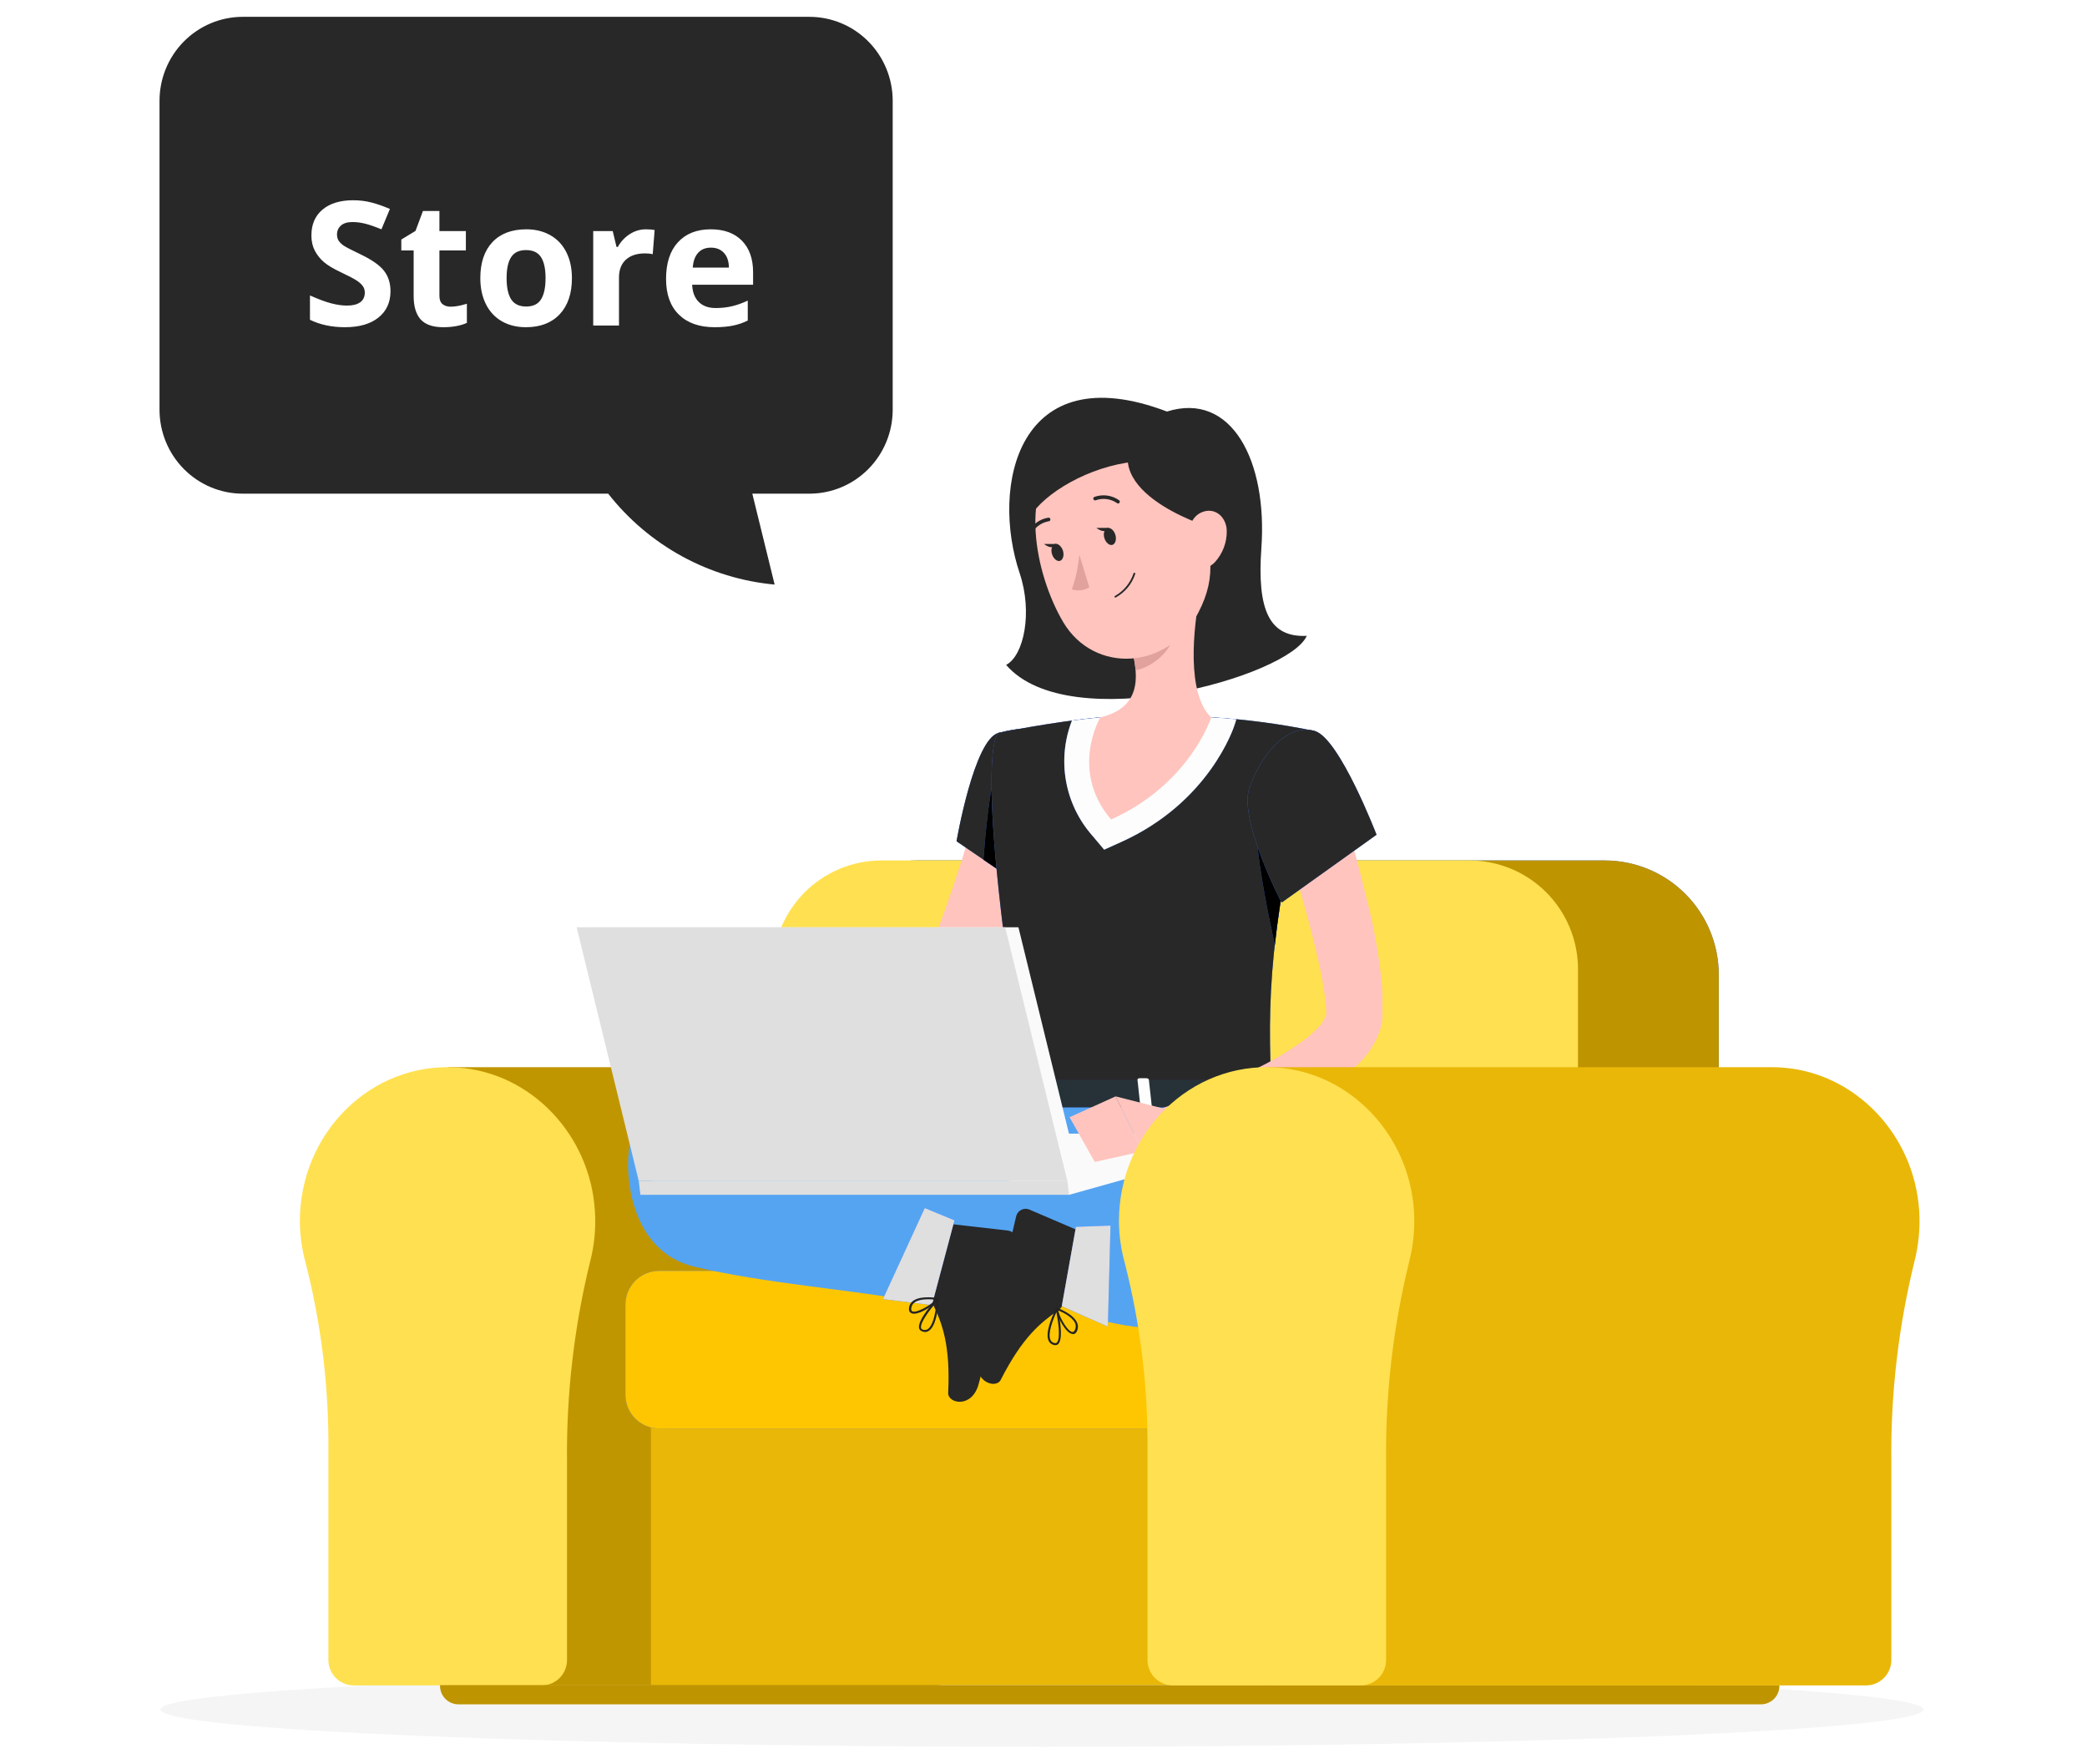 <svg width="813" height="687" viewBox="0 0 813 687" fill="none" xmlns="http://www.w3.org/2000/svg">
<path d="M813 0H0V687H813V0Z" fill="white"/>
<path d="M405.887 680.443C595.55 680.443 749.301 673.949 749.301 665.938C749.301 657.928 595.55 651.434 405.887 651.434C216.225 651.434 62.473 657.928 62.473 665.938C62.473 673.949 216.225 680.443 405.887 680.443Z" fill="#F5F5F5"/>
<path d="M94.473 6.557H315.317C323.906 6.557 332.143 9.992 338.223 16.109C344.305 22.226 347.731 30.525 347.753 39.186V159.674C347.731 168.317 344.32 176.599 338.262 182.713C332.204 188.828 323.993 192.274 315.422 192.303H293.066L301.764 227.714C289.14 226.552 276.881 222.814 265.734 216.727C254.586 210.639 244.783 202.33 236.92 192.303H94.473C85.902 192.274 77.691 188.828 71.634 182.713C65.576 176.599 62.164 168.317 62.143 159.674V39.32C62.129 30.654 65.525 22.337 71.587 16.194C77.648 10.052 85.879 6.585 94.473 6.557Z" fill="#282828"/>
<path d="M152.118 113.444C152.118 117.788 150.549 121.21 147.411 123.711C144.295 126.211 139.95 127.462 134.376 127.462C129.24 127.462 124.698 126.497 120.748 124.566V115.09C123.996 116.538 126.739 117.558 128.977 118.15C131.237 118.742 133.3 119.038 135.166 119.038C137.404 119.038 139.116 118.611 140.301 117.755C141.508 116.899 142.111 115.627 142.111 113.938C142.111 112.995 141.848 112.161 141.321 111.437C140.795 110.691 140.015 109.978 138.984 109.299C137.975 108.619 135.901 107.533 132.763 106.041C129.822 104.659 127.616 103.332 126.146 102.06C124.676 100.787 123.502 99.306 122.624 97.617C121.746 95.928 121.307 93.954 121.307 91.695C121.307 87.439 122.745 84.094 125.619 81.659C128.516 79.224 132.51 78.006 137.601 78.006C140.103 78.006 142.484 78.302 144.745 78.895C147.027 79.487 149.408 80.32 151.888 81.395L148.596 89.325C146.028 88.272 143.9 87.538 142.21 87.121C140.542 86.704 138.896 86.496 137.272 86.496C135.341 86.496 133.86 86.945 132.828 87.845C131.797 88.744 131.281 89.918 131.281 91.365C131.281 92.265 131.49 93.055 131.907 93.735C132.324 94.393 132.982 95.04 133.882 95.676C134.804 96.29 136.965 97.409 140.367 99.032C144.865 101.182 147.949 103.343 149.617 105.515C151.284 107.664 152.118 110.308 152.118 113.444ZM175.556 119.466C177.311 119.466 179.418 119.082 181.876 118.314V125.784C179.375 126.902 176.302 127.462 172.659 127.462C168.643 127.462 165.713 126.453 163.87 124.435C162.048 122.395 161.138 119.345 161.138 115.287V97.552H156.332V93.307L161.862 89.951L164.759 82.185H171.178V90.016H181.482V97.552H171.178V115.287C171.178 116.713 171.573 117.766 172.363 118.446C173.174 119.126 174.238 119.466 175.556 119.466ZM197.348 108.344C197.348 111.986 197.939 114.739 199.125 116.603C200.332 118.468 202.284 119.4 204.985 119.4C207.662 119.4 209.581 118.479 210.745 116.636C211.93 114.772 212.523 112.008 212.523 108.344C212.523 104.703 211.93 101.972 210.745 100.151C209.56 98.33 207.618 97.42 204.918 97.42C202.241 97.42 200.31 98.33 199.125 100.151C197.939 101.95 197.348 104.681 197.348 108.344ZM222.794 108.344C222.794 114.333 221.213 119.016 218.053 122.395C214.893 125.773 210.493 127.462 204.852 127.462C201.319 127.462 198.203 126.694 195.504 125.159C192.805 123.601 190.731 121.374 189.283 118.479C187.835 115.583 187.111 112.205 187.111 108.344C187.111 102.334 188.68 97.661 191.818 94.327C194.956 90.993 199.366 89.325 205.05 89.325C208.584 89.325 211.7 90.093 214.399 91.629C217.098 93.164 219.171 95.369 220.62 98.243C222.068 101.116 222.794 104.483 222.794 108.344ZM251.629 89.325C252.99 89.325 254.12 89.424 255.019 89.622L254.263 99.032C253.45 98.813 252.462 98.703 251.299 98.703C248.096 98.703 245.595 99.526 243.794 101.171C242.017 102.816 241.129 105.12 241.129 108.081V126.804H231.088V90.016H238.692L240.174 96.203H240.668C241.808 94.141 243.345 92.484 245.276 91.234C247.229 89.962 249.346 89.325 251.629 89.325ZM276.943 96.466C274.814 96.466 273.146 97.146 271.939 98.506C270.732 99.844 270.042 101.752 269.866 104.231H283.955C283.911 101.752 283.263 99.844 282.012 98.506C280.762 97.146 279.072 96.466 276.943 96.466ZM278.358 127.462C272.434 127.462 267.802 125.828 264.466 122.559C261.131 119.291 259.464 114.662 259.464 108.673C259.464 102.509 261 97.749 264.072 94.393C267.167 91.015 271.435 89.325 276.878 89.325C282.077 89.325 286.127 90.806 289.024 93.768C291.921 96.729 293.369 100.82 293.369 106.041V110.911H269.634C269.745 113.763 270.59 115.989 272.171 117.59C273.75 119.192 275.966 119.992 278.819 119.992C281.036 119.992 283.132 119.762 285.106 119.302C287.081 118.841 289.145 118.106 291.295 117.097V124.862C289.54 125.74 287.663 126.387 285.666 126.804C283.67 127.242 281.233 127.462 278.358 127.462Z" fill="white"/>
<path d="M327.785 415.712C329.129 415.712 330.472 415.712 331.84 415.857C360.34 417.876 383.394 442.05 385.194 471.825C385.622 478.394 384.998 484.99 383.347 491.363C377.07 516.944 374.039 543.218 374.327 569.56V646.459C374.377 649.066 373.398 651.588 371.6 653.475C369.803 655.362 367.334 656.459 364.73 656.528H174.391V415.712H327.785Z" fill="#C09600"/>
<path d="M116.816 475.741C116.816 441.185 144.789 413.452 178.399 415.856C206.899 417.874 229.955 442.049 231.753 471.825C232.181 478.393 231.557 484.989 229.906 491.361C223.63 516.944 220.599 543.216 220.886 569.558V646.459C220.938 649.066 219.957 651.588 218.16 653.475C216.362 655.361 213.892 656.459 211.289 656.528H137.52C134.919 656.452 132.454 655.353 130.657 653.468C128.861 651.583 127.879 649.064 127.924 646.459V565.064C128.145 540.357 125.153 515.728 119.024 491.793C117.59 486.562 116.848 481.167 116.816 475.741Z" fill="#FFE050"/>
<path d="M253.579 510.273H496.263V656.43H253.579V510.273Z" fill="#E9B707"/>
<path d="M625.12 335.184H357.15C345.366 335.184 334.066 339.872 325.733 348.219C317.4 356.565 312.72 367.885 312.72 379.688V543.293H669.55V379.713C669.553 373.867 668.407 368.076 666.176 362.674C663.945 357.272 660.672 352.362 656.545 348.227C652.42 344.092 647.52 340.812 642.129 338.574C636.737 336.335 630.957 335.184 625.12 335.184Z" fill="#407BFF"/>
<path d="M625.12 335.184H357.15C345.366 335.184 334.066 339.872 325.733 348.219C317.4 356.565 312.72 367.885 312.72 379.688V543.293H669.55V379.713C669.553 373.867 668.407 368.076 666.176 362.674C663.945 357.272 660.672 352.362 656.545 348.227C652.42 344.092 647.52 340.812 642.129 338.574C636.737 336.335 630.957 335.184 625.12 335.184Z" fill="#BE9400"/>
<path d="M572.434 335.184H343.376C332.158 335.184 321.4 339.646 313.467 347.592C305.537 355.538 301.08 366.314 301.08 377.55V543.365H614.728V377.55C614.728 366.314 610.273 355.538 602.341 347.592C594.408 339.646 583.652 335.184 572.434 335.184Z" fill="#FFE050"/>
<path d="M482.426 495.061H256.75C255.03 495.061 253.326 495.401 251.737 496.059C250.147 496.719 248.704 497.686 247.487 498.904C246.272 500.123 245.306 501.569 244.648 503.16C243.99 504.752 243.652 506.46 243.652 508.182V543.34C243.652 545.062 243.99 546.77 244.648 548.362C245.306 549.954 246.272 551.4 247.487 552.618C248.704 553.836 250.147 554.803 251.737 555.461C253.326 556.121 255.03 556.462 256.75 556.462H482.426C483.463 556.462 484.457 556.048 485.192 555.314C485.924 554.578 486.337 553.583 486.337 552.544V498.978C486.337 497.939 485.924 496.944 485.192 496.208C484.457 495.474 483.463 495.061 482.426 495.061Z" fill="#407BFF"/>
<path d="M482.426 495.061H256.75C255.03 495.061 253.326 495.401 251.737 496.059C250.147 496.719 248.704 497.686 247.487 498.904C246.272 500.123 245.306 501.569 244.648 503.16C243.99 504.752 243.652 506.46 243.652 508.182V543.34C243.652 545.062 243.99 546.77 244.648 548.362C245.306 549.954 246.272 551.4 247.487 552.618C248.704 553.836 250.147 554.803 251.737 555.461C253.326 556.121 255.03 556.462 256.75 556.462H482.426C483.463 556.462 484.457 556.048 485.192 555.314C485.924 554.578 486.337 553.583 486.337 552.544V498.978C486.337 497.939 485.924 496.944 485.192 496.208C484.457 495.474 483.463 495.061 482.426 495.061Z" fill="#FEC600"/>
<path d="M693.127 656.432H171.412V656.696C171.412 658.608 172.17 660.441 173.519 661.794C174.87 663.146 176.701 663.905 178.608 663.905H685.979C687.887 663.905 689.717 663.146 691.068 661.794C692.418 660.441 693.175 658.608 693.175 656.696V656.552L693.127 656.432Z" fill="#BE9400"/>
<path d="M381.378 311.008L380.419 314.926L379.314 319.155C378.546 322.014 377.707 324.851 376.915 327.709C375.236 333.43 373.388 339.149 371.469 344.844C369.55 350.539 367.535 356.235 365.376 361.907C364.321 364.718 363.265 367.577 362.137 370.389L360.841 373.753C360.577 374.345 360.23 374.894 359.811 375.387C356.604 378.633 352.698 381.099 348.392 382.597C343.131 384.718 337.707 386.406 332.174 387.644C326.464 388.99 320.587 390.047 314.636 391.007C308.687 391.969 302.642 392.666 296.74 393.411L296.524 405.426C309.373 406.759 322.324 406.759 335.172 405.426C341.894 404.739 348.543 403.452 355.036 401.582C358.543 400.526 361.954 399.176 365.232 397.544C369.027 395.709 372.502 393.274 375.524 390.335C377.259 388.579 378.774 386.619 380.035 384.496C380.37 383.943 380.659 383.341 380.945 382.765L381.545 381.563L382.578 379.4C383.993 376.541 385.361 373.681 386.656 370.774C389.271 364.958 391.814 359.095 394.092 353.111C396.372 347.126 398.555 341.096 400.497 334.943C401.409 331.843 402.321 328.743 403.161 325.571L404.385 320.765C404.743 319.058 405.08 317.64 405.464 315.598L381.378 311.008Z" fill="#FFC4BE"/>
<path d="M389.031 285.464C379.435 287.866 372.622 327.711 372.622 327.711L399.226 345.854C399.226 345.854 424.728 305.698 417.315 295.053C409.495 283.974 403.114 281.811 389.031 285.464Z" fill="#407BFF"/>
<path d="M389.031 285.464C379.435 287.866 372.622 327.711 372.622 327.711L399.226 345.854C399.226 345.854 424.728 305.698 417.315 295.053C409.495 283.974 403.114 281.811 389.031 285.464Z" fill="#282828"/>
<path d="M388.148 299.929L408.829 304.735L410.82 324.993C405.397 336.144 399.232 345.876 399.232 345.876L383.087 334.871C383.783 325.546 385.51 306.226 388.148 299.929Z" fill="#407BFF"/>
<path d="M388.148 299.929L408.829 304.735L410.82 324.993C405.397 336.144 399.232 345.876 399.232 345.876L383.087 334.871C383.783 325.546 385.51 306.226 388.148 299.929Z" fill="black"/>
<path d="M300.122 393.147L283.497 376.325L281.314 400.092C281.314 400.092 293.764 408.551 302.377 404.01L300.122 393.147Z" fill="#B55B52"/>
<path d="M263.975 373.753L263.208 393.749L281.32 400.044L283.502 376.277L263.975 373.753Z" fill="#B55B52"/>
<path d="M389.033 285.462C389.033 285.462 377.877 289.403 400.236 427.078H495.357C493.774 388.291 493.726 364.38 512.15 284.765C498.87 282.012 485.408 280.221 471.87 279.406C457.496 278.361 443.063 278.361 428.689 279.406C410.072 281.137 389.033 285.462 389.033 285.462Z" fill="#407BFF"/>
<path d="M389.033 285.462C389.033 285.462 377.877 289.403 400.236 427.078H495.357C493.774 388.291 493.726 364.38 512.15 284.765C498.87 282.012 485.408 280.221 471.87 279.406C457.496 278.361 443.063 278.361 428.689 279.406C410.072 281.137 389.033 285.462 389.033 285.462Z" fill="#282828"/>
<path d="M417.582 280.705C421.228 280.224 424.971 279.792 428.617 279.455C442.993 278.423 457.424 278.423 471.8 279.455C475.11 279.624 478.445 279.864 481.636 280.175L480.94 282.364C480.557 283.589 471.008 312.618 436.678 328.022L430.129 330.978L425.476 325.45C420.188 319.435 416.657 312.079 415.264 304.187C413.872 296.295 414.673 288.171 417.582 280.705Z" fill="#407BFF"/>
<path d="M417.582 280.705C421.228 280.224 424.971 279.792 428.617 279.455C442.993 278.423 457.424 278.423 471.8 279.455C475.11 279.624 478.445 279.864 481.636 280.175L480.94 282.364C480.557 283.589 471.008 312.618 436.678 328.022L430.129 330.978L425.476 325.45C420.188 319.435 416.657 312.079 415.264 304.187C413.872 296.295 414.673 288.171 417.582 280.705Z" fill="#FDFDFD"/>
<path d="M489.835 321.726L502.117 332.275C499.502 346.189 497.751 357.796 496.624 368.105C494.321 357.699 488.491 329.656 489.835 321.726Z" fill="#407BFF"/>
<path d="M489.835 321.726L502.117 332.275C499.502 346.189 497.751 357.796 496.624 368.105C494.321 357.699 488.491 329.656 489.835 321.726Z" fill="black"/>
<path d="M454.596 160.309C479.786 152.403 493.796 179.533 491.372 213.489C489.646 237.786 494.515 248.382 509.054 247.685C502.24 263.57 416.595 287.553 391.933 259.004C398.89 255.376 402.296 238.555 397.259 223.414C385.768 189.458 396.442 138.224 454.596 160.309Z" fill="#282828"/>
<path d="M467.549 230.721C464.815 244.635 462.104 270.157 471.82 279.456C471.82 279.456 463.615 305.41 432.811 319.227C416.474 300.003 428.637 279.456 428.637 279.456C444.134 275.731 443.727 264.22 441.017 253.406L467.549 230.721Z" fill="#FFC4BE"/>
<path d="M456.733 239.972L441.043 253.382C441.712 255.901 442.153 258.474 442.362 261.071C448.288 260.207 456.421 253.694 457.068 247.494C457.414 244.987 457.3 242.439 456.733 239.972Z" fill="#E1A19C"/>
<path d="M466.231 191.74C471.701 214.377 474.484 223.846 466.783 238.697C455.171 261.046 426.215 262.729 414.124 242.254C403.256 223.751 396.156 189.841 415.156 174.318C419.327 170.868 424.309 168.546 429.629 167.571C434.948 166.596 440.43 167 445.549 168.747C450.669 170.493 455.257 173.523 458.877 177.547C462.496 181.572 465.029 186.458 466.231 191.74Z" fill="#FFC4BE"/>
<path d="M470.263 205.031C470.263 205.031 423.483 190.468 444.881 165.836C470.072 172.036 470.263 179.463 470.263 179.463V205.031Z" fill="#282828"/>
<path d="M441.905 179.848C424.273 181.675 406.76 192.08 401.122 201.475C397.835 185.472 409.302 165.429 422.066 162.642C434.829 159.854 450.278 165.838 450.278 165.838L441.905 179.848Z" fill="#282828"/>
<path d="M477.89 206.76C477.964 211.258 476.325 215.613 473.309 218.944C469.303 223.294 464.408 220.459 463.114 215.028C461.962 210.221 462.658 202.002 467.911 199.647C473.165 197.292 477.748 201.281 477.89 206.76Z" fill="#FFC4BE"/>
<path d="M280.163 445.727C333.253 444.982 368.086 481.51 368.086 481.51C363 496.312 359.787 507.391 359.787 507.391C330.687 502.224 297.627 499.942 270.35 493.382C245.737 487.445 242.906 457.718 245.449 445.318C247.992 432.919 261.93 430.059 275.604 426.094C291.198 421.6 321.041 421.479 342.417 421.6C364.945 421.744 394.572 423.859 409.95 427.103C409.95 427.103 442.529 426.094 466.662 426.67C480.793 424.651 472.492 445.174 450.229 462.549C438.69 471.369 425.482 477.748 411.408 481.3C397.332 484.853 382.685 485.504 368.351 483.216H368.184" fill="#55A4F2"/>
<path d="M363.101 503.834L369.866 478.361C369.974 477.922 370.239 477.539 370.611 477.282C370.981 477.024 371.434 476.914 371.881 476.967L392.776 479.37C393.309 479.452 393.819 479.647 394.272 479.94C394.724 480.235 395.108 480.622 395.398 481.078C395.69 481.532 395.879 482.044 395.956 482.579C396.035 483.113 395.996 483.658 395.847 484.177C393.33 493.02 391.673 497.177 388.651 508.377C386.827 515.273 383.853 529.715 381.213 539.231C378.575 548.749 369.218 546.753 369.362 542.572C370.274 523.78 366.963 515.369 363.436 508.063C362.828 506.738 362.709 505.24 363.101 503.834Z" fill="#282828"/>
<path d="M360.293 518.876C360.85 518.879 361.395 518.712 361.852 518.395C364.635 516.569 365.475 509.865 365.714 506.042C365.714 505.964 365.693 505.885 365.649 505.816C365.607 505.749 365.547 505.694 365.475 505.659C365.408 505.613 365.329 505.588 365.247 505.588C365.166 505.588 365.087 505.613 365.019 505.659C364.227 506.523 357.271 514.286 358.039 517.386C358.104 517.658 358.238 517.907 358.427 518.114C358.615 518.32 358.853 518.474 359.118 518.564C359.489 518.735 359.886 518.841 360.293 518.876ZM364.851 507.148C364.372 512.723 363.099 516.641 361.421 517.747C361.121 517.941 360.778 518.058 360.422 518.088C360.067 518.117 359.708 518.058 359.381 517.914C359.239 517.871 359.11 517.79 359.009 517.681C358.909 517.571 358.838 517.437 358.806 517.289C358.302 515.247 362.452 509.911 364.851 507.148Z" fill="#232323"/>
<path d="M363.025 508.375L371.806 475.381L360.243 470.599L343.953 506.045L363.025 508.375Z" fill="#407BFF"/>
<path d="M363.025 508.375L371.806 475.381L360.243 470.599L343.953 506.045L363.025 508.375Z" fill="#DFDFDF"/>
<path d="M356.091 511.739C358.873 511.739 363.936 508.351 365.686 506.26C365.723 506.203 365.743 506.136 365.743 506.067C365.743 506 365.723 505.933 365.686 505.876C365.659 505.813 365.615 505.757 365.562 505.715C365.506 505.674 365.443 505.645 365.374 505.635C365.111 505.635 358.945 504.506 355.779 506.669C355.34 506.974 354.969 507.366 354.688 507.82C354.408 508.274 354.223 508.783 354.148 509.311C353.906 510.731 354.483 511.307 355.035 511.547C355.368 511.691 355.729 511.756 356.091 511.739ZM364.536 506.309C362.135 508.711 357.049 511.547 355.442 510.826C355.299 510.826 354.818 510.561 355.011 509.432C355.073 509.008 355.222 508.599 355.449 508.236C355.677 507.872 355.977 507.559 356.33 507.317C358.561 505.731 362.856 506.092 364.536 506.309Z" fill="#232323"/>
<path d="M477.149 428.401C506.68 424.604 550.391 423.138 552.886 453.969C555.382 484.802 534.126 516.451 476.381 518.157C418.637 519.863 406.185 505.324 404.098 492.947C401.483 477.281 396.902 473.291 410.719 466.201C424.539 459.112 427.033 434.794 477.149 428.401Z" fill="#55A4F2"/>
<path d="M414.472 507.068L421.285 481.619C421.407 481.182 421.365 480.716 421.166 480.309C420.966 479.9 420.624 479.58 420.205 479.409L400.869 471.118C400.375 470.932 399.847 470.851 399.319 470.883C398.791 470.913 398.276 471.056 397.807 471.297C397.336 471.54 396.922 471.877 396.59 472.289C396.258 472.701 396.016 473.177 395.879 473.688C393.673 482.604 393.048 487.026 390.074 498.224C388.227 505.121 383.741 519.204 381.198 528.72C378.655 538.236 387.938 541.24 389.834 537.516C398.375 520.694 405.499 515.166 412.097 510.528C413.272 509.694 414.114 508.467 414.472 507.068Z" fill="#282828"/>
<path d="M411.13 523.995C411.351 524 411.569 523.956 411.772 523.869C411.975 523.782 412.156 523.653 412.305 523.491C414.513 521.088 412.305 510.971 412.065 509.818C412.05 509.739 412.008 509.667 411.948 509.615C411.886 509.563 411.81 509.533 411.73 509.529C411.648 509.511 411.561 509.523 411.487 509.563C411.411 509.603 411.354 509.667 411.323 509.746C409.643 513.182 407.028 519.357 408.54 522.386C408.761 522.812 409.081 523.177 409.474 523.454C409.866 523.73 410.318 523.908 410.794 523.972L411.13 523.995ZM411.537 511.14C412.234 514.695 413.193 521.425 411.73 522.938C411.631 523.052 411.502 523.135 411.358 523.177C411.212 523.221 411.059 523.221 410.914 523.179C410.561 523.147 410.225 523.023 409.935 522.82C409.645 522.619 409.412 522.345 409.259 522.024C407.987 519.55 410.243 513.926 411.537 511.14Z" fill="#232323"/>
<path d="M417.941 519.719C418.492 519.719 419.188 519.431 419.669 518.204C419.858 517.707 419.945 517.174 419.92 516.639C419.895 516.106 419.761 515.584 419.525 515.104C417.941 511.693 412.064 509.553 411.799 509.458C411.676 509.411 411.539 509.411 411.415 509.458C411.368 509.503 411.333 509.56 411.311 509.623C411.291 509.685 411.284 509.752 411.296 509.818C411.775 512.822 415.158 519.431 417.773 519.622L417.941 519.719ZM412.208 510.466C413.79 511.115 417.677 512.869 418.829 515.441C418.99 515.822 419.072 516.23 419.072 516.643C419.072 517.055 418.99 517.464 418.829 517.844C418.42 518.925 417.917 518.878 417.75 518.853C416.093 518.829 413.048 513.831 412.208 510.538V510.466Z" fill="#232323"/>
<path d="M413.621 508.807L419.139 477.904L432.598 477.423L431.566 516.761L413.621 508.807Z" fill="#407BFF"/>
<path d="M413.621 508.807L419.139 477.904L432.598 477.423L431.566 516.761L413.621 508.807Z" fill="#DFDFDF"/>
<path d="M434.492 208.3C435.044 210.126 434.492 211.881 433.364 212.241C432.236 212.601 430.773 211.447 430.221 209.62C429.67 207.794 430.221 206.065 431.349 205.705C432.478 205.344 433.941 206.497 434.492 208.3Z" fill="#282828"/>
<path d="M414.08 214.521C414.632 216.324 414.08 218.079 412.952 218.462C411.824 218.848 410.361 217.646 409.809 215.844C409.258 214.041 409.809 212.263 410.937 211.902C412.064 211.542 413.527 212.792 414.08 214.521Z" fill="#282828"/>
<path d="M411.492 211.902H406.693C406.693 211.902 410.029 214.714 411.492 211.902Z" fill="#282828"/>
<path d="M420.435 216.038C420.096 220.659 419.119 225.214 417.532 229.567C418.655 229.942 419.847 230.068 421.023 229.934C422.2 229.802 423.333 229.414 424.346 228.798L420.435 216.038Z" fill="#E1A19C"/>
<path d="M434.419 232.762H434.586C438.22 230.79 440.961 227.496 442.238 223.558C442.254 223.515 442.259 223.468 442.255 223.421C442.25 223.374 442.237 223.33 442.213 223.288C442.191 223.248 442.161 223.213 442.124 223.185C442.088 223.156 442.044 223.136 441.999 223.126C441.955 223.111 441.908 223.106 441.863 223.111C441.816 223.114 441.771 223.128 441.731 223.151C441.69 223.173 441.655 223.205 441.627 223.241C441.598 223.278 441.578 223.32 441.568 223.365C440.336 227.082 437.771 230.207 434.37 232.137C434.326 232.152 434.286 232.178 434.253 232.209C434.219 232.241 434.194 232.281 434.177 232.325C434.16 232.369 434.155 232.415 434.159 232.462C434.164 232.509 434.179 232.555 434.202 232.593C434.249 232.677 434.326 232.737 434.419 232.762Z" fill="#282828"/>
<path d="M435.53 196.138C435.644 196.137 435.756 196.108 435.857 196.055C435.957 195.999 436.043 195.921 436.107 195.825C436.16 195.748 436.197 195.663 436.217 195.57C436.236 195.478 436.237 195.384 436.219 195.292C436.201 195.2 436.165 195.113 436.113 195.034C436.06 194.957 435.993 194.892 435.914 194.84C434.533 193.876 432.94 193.258 431.271 193.037C429.601 192.816 427.903 192.997 426.319 193.566C426.232 193.603 426.155 193.657 426.089 193.724C426.024 193.791 425.973 193.871 425.938 193.958C425.905 194.046 425.89 194.139 425.893 194.233C425.896 194.327 425.918 194.419 425.958 194.503C426.037 194.674 426.178 194.806 426.352 194.873C426.528 194.942 426.721 194.937 426.894 194.865C428.268 194.376 429.74 194.225 431.185 194.426C432.63 194.627 434.005 195.173 435.195 196.018C435.292 196.09 435.409 196.132 435.53 196.138Z" fill="#282828"/>
<path d="M401.173 208.444C401.302 208.439 401.426 208.402 401.535 208.335C401.646 208.267 401.734 208.173 401.796 208.061C402.448 206.754 403.399 205.621 404.571 204.753C405.741 203.883 407.1 203.305 408.538 203.062C408.632 203.055 408.723 203.03 408.807 202.988C408.89 202.947 408.966 202.888 409.026 202.816C409.087 202.744 409.132 202.66 409.159 202.57C409.187 202.481 409.196 202.385 409.185 202.293C409.167 202.105 409.077 201.933 408.934 201.812C408.79 201.69 408.605 201.63 408.418 201.643C406.743 201.903 405.156 202.558 403.786 203.557C402.418 204.557 401.307 205.871 400.549 207.387C400.464 207.553 400.445 207.747 400.499 207.926C400.553 208.106 400.673 208.257 400.838 208.349C400.94 208.406 401.055 208.438 401.173 208.444Z" fill="#282828"/>
<path d="M431.903 205.631H427.105C427.105 205.631 430.464 208.419 431.903 205.631Z" fill="#282828"/>
<path d="M496.796 421.502L497.541 430.034C497.876 430.682 497.108 431.356 496.005 431.356H399.756C398.893 431.356 398.197 430.947 398.125 430.394L397.285 421.864C397.285 421.286 397.957 420.781 398.893 420.781H495.237C495.537 420.754 495.839 420.808 496.112 420.934C496.386 421.061 496.622 421.257 496.796 421.502Z" fill="#407BFF"/>
<path d="M496.796 421.502L497.541 430.034C497.876 430.682 497.108 431.356 496.005 431.356H399.756C398.893 431.356 398.197 430.947 398.125 430.394L397.285 421.864C397.285 421.286 397.957 420.781 398.893 420.781H495.237C495.537 420.754 495.839 420.808 496.112 420.934C496.386 421.061 496.622 421.257 496.796 421.502Z" fill="#263238"/>
<path d="M483.866 432.292H486.456C486.96 432.292 487.368 432.027 487.321 431.692L486.12 420.613C486.12 420.276 485.641 420.013 485.113 420.013H482.547C482.019 420.013 481.635 420.276 481.658 420.613L482.882 431.692C482.882 432.027 483.338 432.292 483.866 432.292Z" fill="#263238"/>
<path d="M407.099 432.292H409.497C410.002 432.292 410.409 432.027 410.361 431.692L409.162 420.613C409.162 420.276 408.657 420.013 408.155 420.013H405.563C405.06 420.013 404.676 420.276 404.7 420.613L405.923 431.692C406.042 432.027 406.498 432.292 407.099 432.292Z" fill="#263238"/>
<path d="M445.482 432.292H447.883C448.409 432.292 448.793 432.027 448.769 431.692L447.546 420.613C447.546 420.276 447.066 420.013 446.562 420.013H443.972C443.467 420.013 443.06 420.276 443.108 420.613L444.307 431.692C444.475 432.027 444.907 432.292 445.482 432.292Z" fill="#FDFDFD"/>
<path d="M229.76 361.209H396.734L420.916 459.977H253.942L229.76 361.209Z" fill="#FAFAFA"/>
<path d="M314.348 441.594L416.474 465.433L481.992 447.048L481.319 441.594H314.348Z" fill="#FAFAFA"/>
<path d="M498.014 318.721C500.005 325.281 502.189 332.083 504.083 338.787C505.979 345.493 508.066 352.22 509.818 358.949C511.568 365.679 513.224 372.383 514.616 378.968C515.263 382.259 515.816 385.528 516.223 388.579C516.495 390.747 516.639 392.931 516.656 395.116C516.107 396.922 515.137 398.569 513.824 399.923C511.863 402.028 509.702 403.935 507.371 405.619C502.018 409.447 496.362 412.832 490.457 415.734C477.98 421.865 465.163 427.281 452.073 431.956L454.951 443.732C469.533 441.358 483.849 437.576 497.702 432.437C504.953 429.777 511.942 426.448 518.573 422.487C522.238 420.268 525.662 417.674 528.794 414.749C532.741 411.16 535.733 406.642 537.502 401.605C537.993 400.037 538.338 398.428 538.535 396.798V395.573V394.66V393.001C538.535 390.814 538.535 388.772 538.535 386.729C538.318 382.716 537.886 378.896 537.334 375.122C536.278 367.601 534.936 360.344 533.16 353.182C531.385 346.02 529.682 338.931 527.714 331.915C525.748 324.898 523.612 318.001 521.141 310.96L498.014 318.721Z" fill="#FFC4BE"/>
<path d="M512.245 284.766C521.842 287.674 536.236 325.164 536.236 325.164L499.244 351.596C499.244 351.596 482.619 319.54 486.625 307.211C490.92 294.403 501.355 281.474 512.245 284.766Z" fill="#407BFF"/>
<path d="M512.245 284.766C521.842 287.674 536.236 325.164 536.236 325.164L499.244 351.596C499.244 351.596 482.619 319.54 486.625 307.211C490.92 294.403 501.355 281.474 512.245 284.766Z" fill="#282828"/>
<path d="M456.8 432.726L434.586 427.079L445.165 448.467C445.165 448.467 460.206 449.115 465.173 440.703L456.8 432.726Z" fill="#FFC4BE"/>
<path d="M416.648 435.201L426.485 452.624L445.172 448.467L434.593 427.079L416.648 435.201Z" fill="#FFC4BE"/>
<path d="M224.629 361.209H391.578L415.783 459.977H248.812L224.629 361.209Z" fill="#DFDFDF"/>
<path d="M248.81 459.977L249.482 465.432H416.477L415.782 459.977H248.81Z" fill="#DFDFDF"/>
<path d="M690.182 415.712C691.524 415.712 692.867 415.761 694.212 415.857C722.76 417.876 745.814 442.05 747.638 471.825C748.041 478.394 747.417 484.985 745.791 491.363C739.502 516.943 736.471 543.216 736.771 569.56V646.459C736.821 649.066 735.842 651.588 734.044 653.475C732.247 655.362 729.777 656.459 727.174 656.528H493.461V415.712H690.182Z" fill="#E9B707"/>
<path d="M435.889 475.741C435.889 441.185 463.861 413.452 497.447 415.856C525.947 417.874 549.001 442.049 550.825 471.825C551.227 478.393 550.605 484.985 548.978 491.361C542.688 516.941 539.658 543.216 539.958 569.558V646.459C540.01 649.066 539.029 651.588 537.232 653.475C535.433 655.361 532.964 656.459 530.361 656.528H456.616C454.013 656.459 451.544 655.361 449.745 653.475C447.948 651.588 446.967 649.066 447.019 646.459V565.064C447.229 540.359 444.237 515.729 438.118 491.793C436.678 486.564 435.927 481.167 435.889 475.741Z" fill="#FFE050"/>
</svg>

